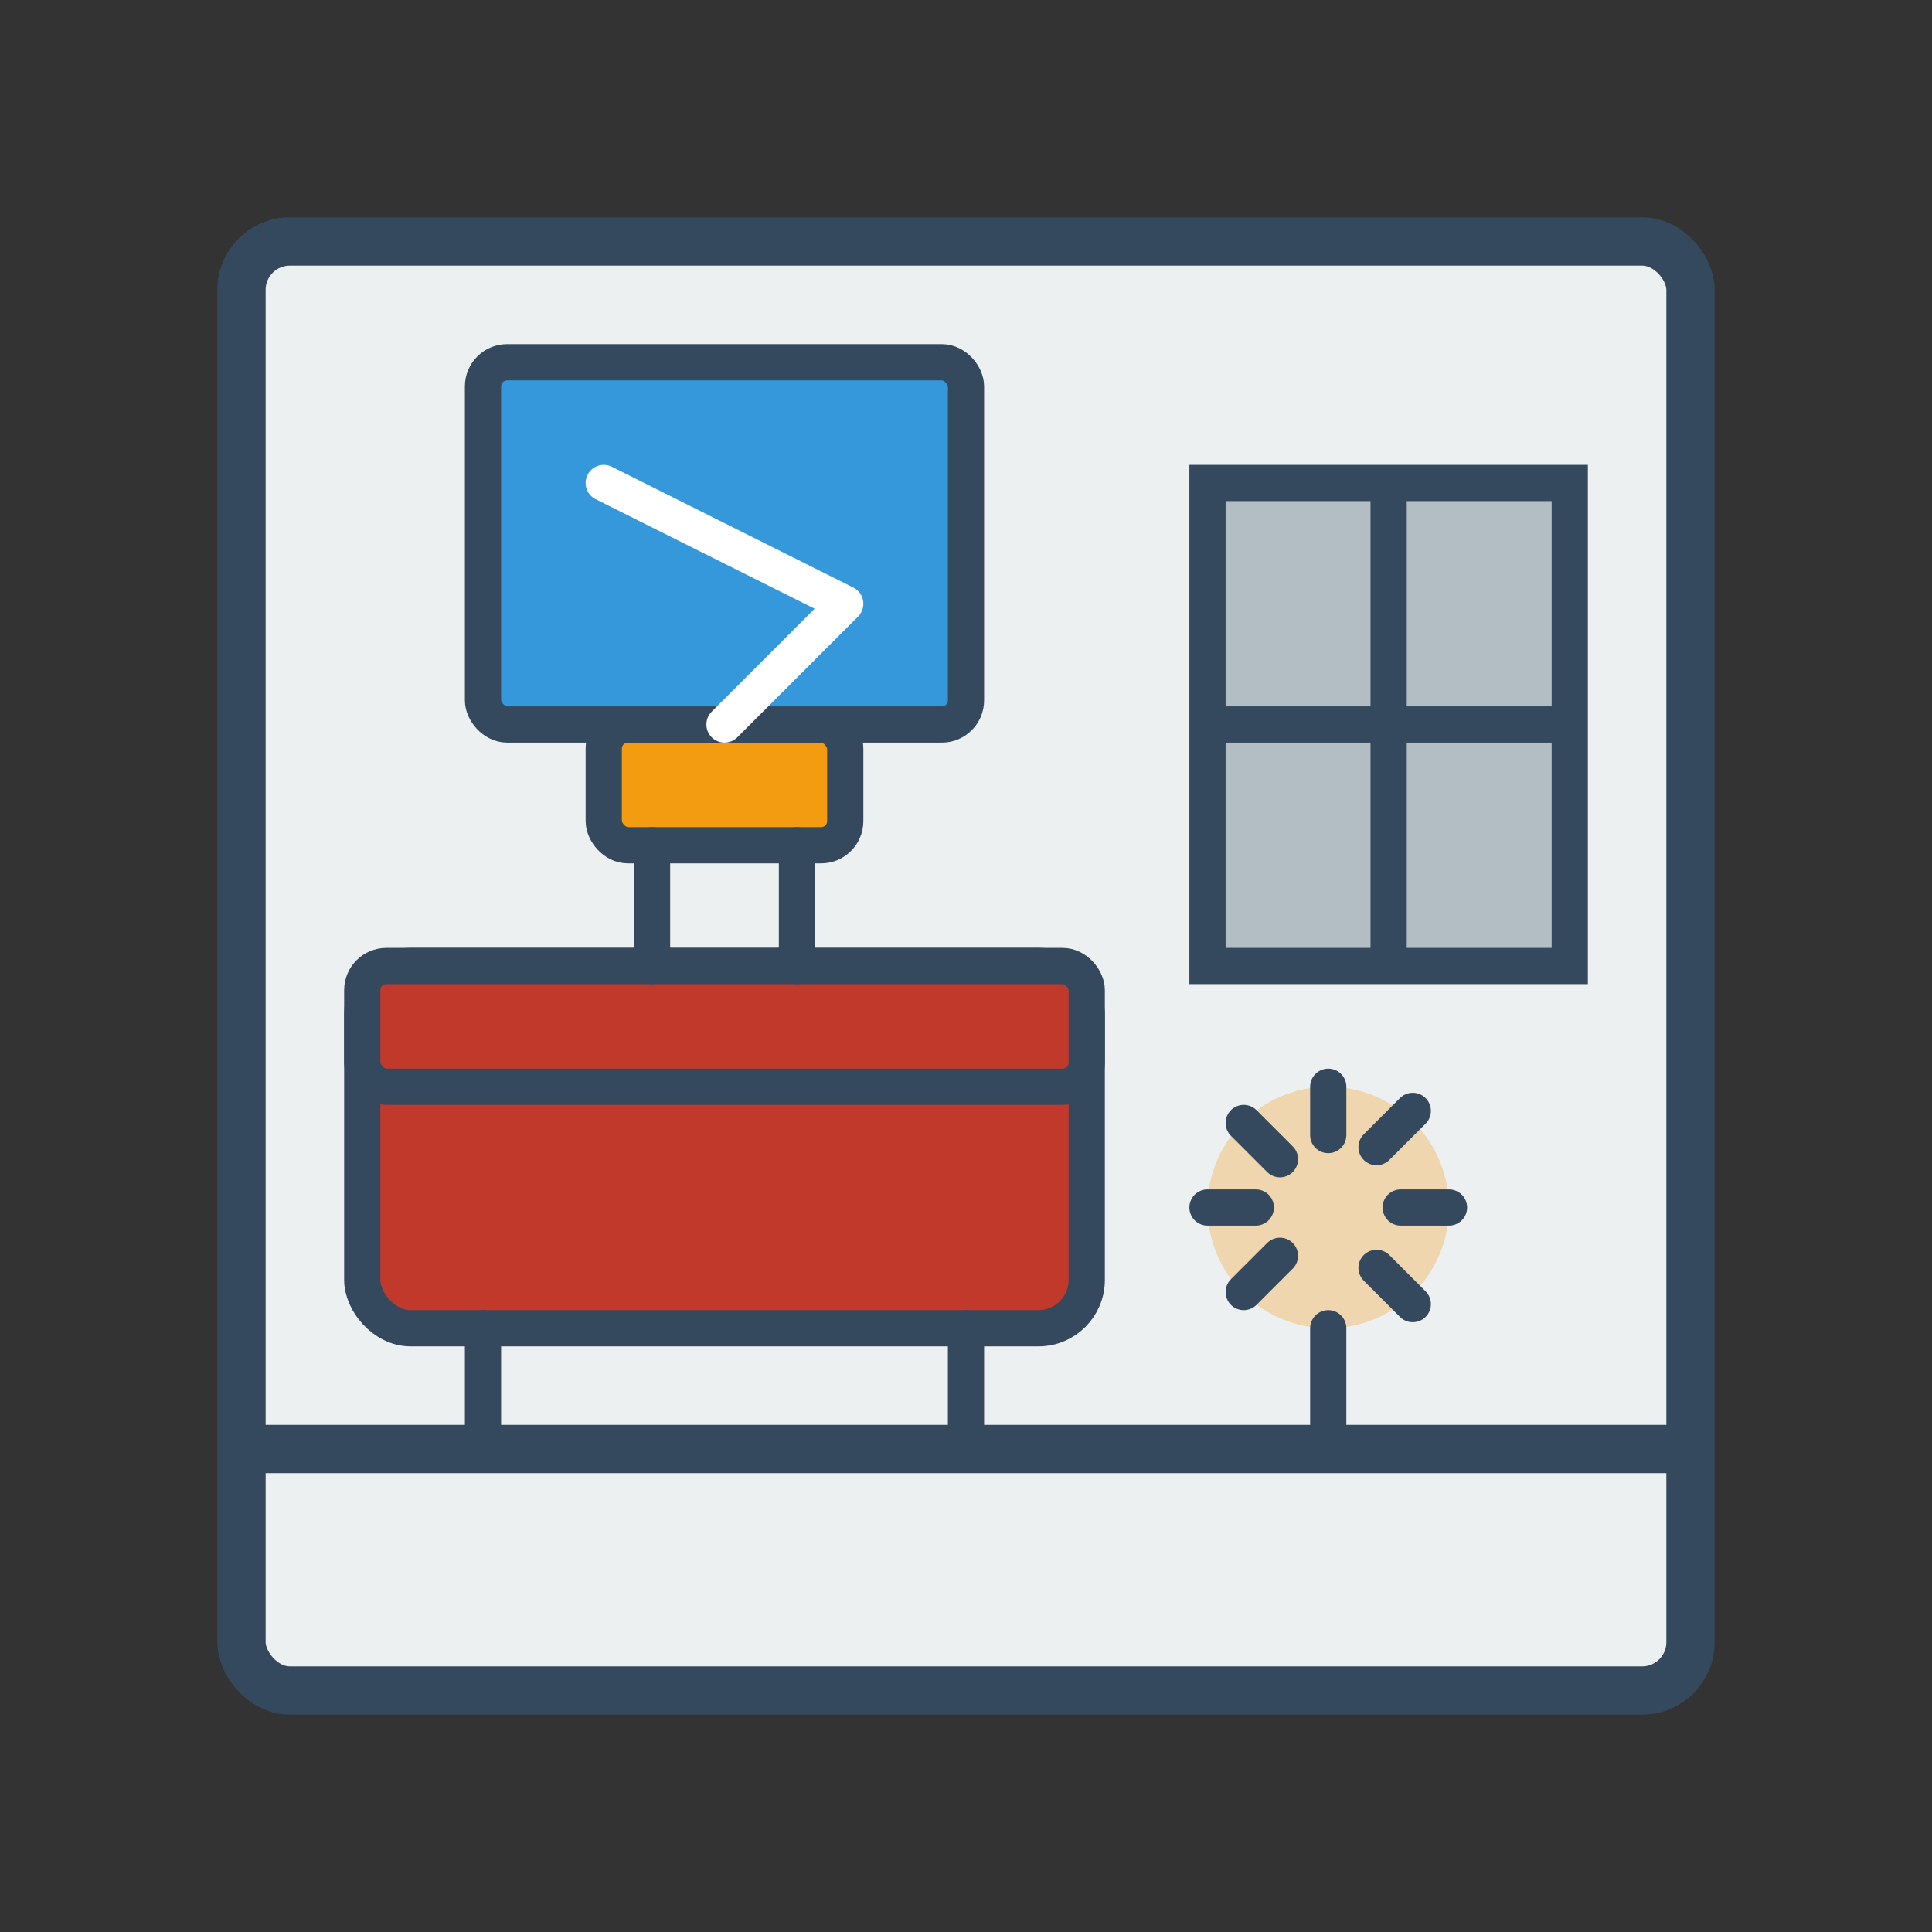 <svg xmlns="http://www.w3.org/2000/svg" width="80" height="80" viewBox="0 0 80 80" fill="none">
  <rect x="0" y="0" width="80" height="80" fill="#333333" stroke="none"/>
  <!-- Room outline -->
  <rect x="10" y="10" width="60" height="60" rx="2" fill="#ecf0f1" stroke="#34495e" stroke-width="2"/>
  
  <!-- Floor -->
  <line x1="10" y1="60" x2="70" y2="60" stroke="#34495e" stroke-width="2"/>
  
  <!-- Window -->
  <rect x="50" y="20" width="15" height="20" fill="#b2bec3" stroke="#34495e" stroke-width="1.5"/>
  <line x1="57.5" y1="20" x2="57.5" y2="40" stroke="#34495e" stroke-width="1.5"/>
  <line x1="50" y1="30" x2="65" y2="30" stroke="#34495e" stroke-width="1.5"/>
  
  <!-- Furniture - Sofa -->
  <rect x="15" y="40" width="30" height="15" rx="2" fill="#c0392b" stroke="#34495e" stroke-width="1.5"/>
  <rect x="15" y="40" width="30" height="5" rx="1" fill="#c0392b" stroke="#34495e" stroke-width="1.5"/>
  <line x1="20" y1="55" x2="20" y2="60" stroke="#34495e" stroke-width="1.5" stroke-linecap="round"/>
  <line x1="40" y1="55" x2="40" y2="60" stroke="#34495e" stroke-width="1.5" stroke-linecap="round"/>
  
  <!-- Furniture - Coffee table -->
  <rect x="25" y="30" width="10" height="5" rx="1" fill="#f39c12" stroke="#34495e" stroke-width="1.5"/>
  <line x1="27" y1="35" x2="27" y2="40" stroke="#34495e" stroke-width="1.5" stroke-linecap="round"/>
  <line x1="33" y1="35" x2="33" y2="40" stroke="#34495e" stroke-width="1.5" stroke-linecap="round"/>
  
  <!-- Floor lamp -->
  <circle cx="55" cy="50" r="5" fill="#f39c12" opacity="0.3"/>
  <path d="M55 55L55 60" stroke="#34495e" stroke-width="1.5" stroke-linecap="round"/>
  <path d="M55 45L55 47" stroke="#34495e" stroke-width="1.5" stroke-linecap="round"/>
  <path d="M50 50L52 50" stroke="#34495e" stroke-width="1.5" stroke-linecap="round"/>
  <path d="M58 50L60 50" stroke="#34495e" stroke-width="1.5" stroke-linecap="round"/>
  <path d="M51.5 46.5L53 48" stroke="#34495e" stroke-width="1.5" stroke-linecap="round"/>
  <path d="M57 52.5L58.5 54" stroke="#34495e" stroke-width="1.5" stroke-linecap="round"/>
  <path d="M51.5 53.5L53 52" stroke="#34495e" stroke-width="1.5" stroke-linecap="round"/>
  <path d="M57 47.5L58.5 46" stroke="#34495e" stroke-width="1.5" stroke-linecap="round"/>
  
  <!-- Painting on wall -->
  <rect x="20" y="15" width="20" height="15" rx="1" fill="#3498db" stroke="#34495e" stroke-width="1.5"/>
  <path d="M25 20L35 25L30 30" fill="none" stroke="#fff" stroke-width="1.5" stroke-linecap="round" stroke-linejoin="round"/>
</svg>
